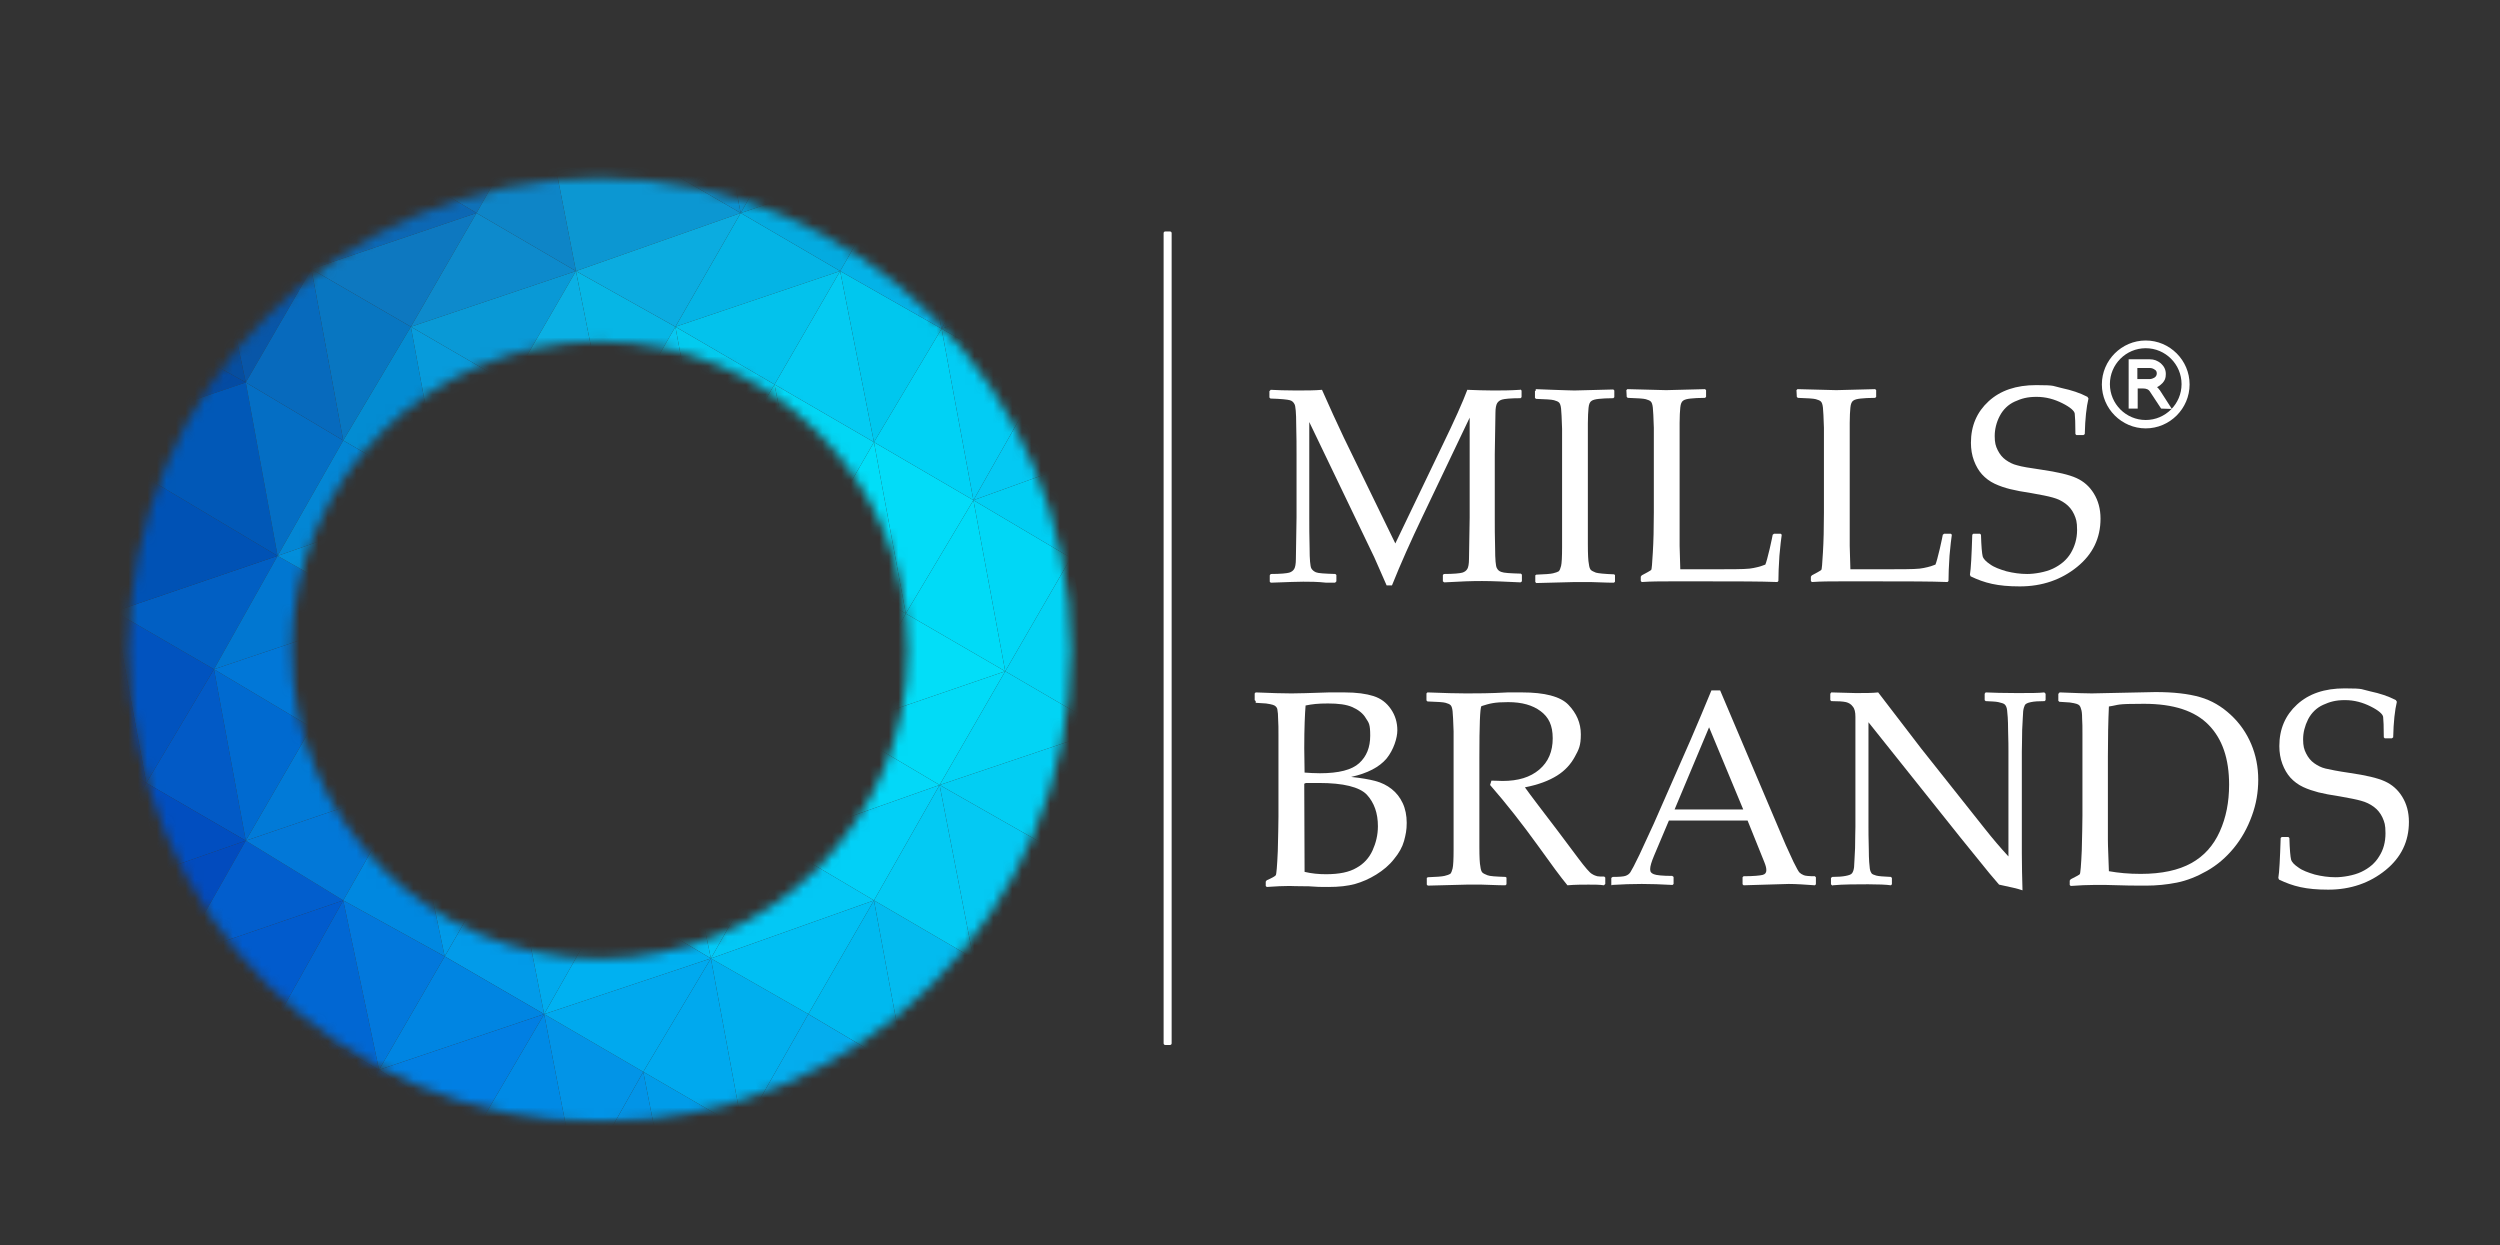 <svg width="263" height="131" viewBox="0 0 263 131" fill="none" xmlns="http://www.w3.org/2000/svg">
<rect x="0" y="0" width="263" height="131" fill="#333333" stroke="none"/>
<mask id="mask0_1_455" style="mask-type:luminance" maskUnits="userSpaceOnUse" x="13" y="18" width="100" height="101">
<path d="M63.09 118.048C35.755 118.048 13.527 95.78 13.527 68.394C13.527 41.008 35.79 18.739 63.09 18.739C90.391 18.739 112.654 41.008 112.654 68.394C112.654 95.78 90.426 118.048 63.09 118.048ZM63.09 35.926C45.231 35.926 30.682 50.501 30.682 68.394C30.682 86.286 45.231 100.862 63.09 100.862C80.95 100.862 95.499 86.286 95.499 68.394C95.499 50.501 80.95 35.926 63.09 35.926Z" fill="white"/>
</mask>
<g mask="url(#mask0_1_455)">
<mask id="mask1_1_455" style="mask-type:luminance" maskUnits="userSpaceOnUse" x="4" y="16" width="185" height="103">
<path d="M188.285 16.128H4.932V118.366H188.285V16.128Z" fill="white"/>
</mask>
<g mask="url(#mask1_1_455)">
<path d="M4.932 76.511L8.49 94.509L15.394 82.369L4.932 76.511Z" fill="#0243B7"/>
<path d="M12.047 64.335L4.932 76.511L15.394 82.369L12.047 64.335Z" fill="#0047B6"/>
<path d="M4.932 28.303L8.49 46.125L15.394 34.373L4.932 28.303Z" fill="#053E95"/>
<path d="M8.49 94.509L12.047 112.543L18.952 100.614L8.49 94.509Z" fill="#013FB8"/>
<path d="M11.836 16.34L4.932 28.303L22.087 22.41L11.836 16.34Z" fill="#083C88"/>
<path d="M4.932 28.303L15.394 34.373L22.087 22.41L4.932 28.303Z" fill="#064191"/>
<path d="M18.952 100.615L12.047 112.543L22.298 118.613L18.952 100.615Z" fill="#0142BA"/>
<path d="M12.047 112.543L5.143 124.718L22.298 118.613L12.047 112.543Z" fill="#0139B4"/>
<path d="M12.047 64.335L15.394 82.369L22.51 70.406L12.047 64.335Z" fill="#0153BF"/>
<path d="M22.51 70.405L15.394 82.369L25.856 88.439L22.51 70.405Z" fill="#025AC6"/>
<path d="M15.394 82.369L8.49 94.509L25.856 88.439L15.394 82.369Z" fill="#014EC0"/>
<path d="M8.49 94.509L18.952 100.614L25.856 88.439L8.49 94.509Z" fill="#024BBE"/>
<path d="M15.394 34.373L8.49 46.125L25.856 40.232L15.394 34.373Z" fill="#044BA3"/>
<path d="M22.087 22.41L15.394 34.373L25.856 40.232L22.087 22.41Z" fill="#064EA0"/>
<path d="M11.836 16.34L22.087 22.41L29.203 10.058L11.836 16.34Z" fill="#0A428C"/>
<path d="M12.047 64.335L22.51 70.405L29.203 58.477L12.047 64.335Z" fill="#015FC3"/>
<path d="M8.49 46.125L12.047 64.335L29.203 58.477L8.49 46.125Z" fill="#0052B5"/>
<path d="M25.856 40.232L8.49 46.125L29.203 58.477L25.856 40.232Z" fill="#0158B7"/>
<path d="M18.952 100.615L22.298 118.613L29.414 106.685L18.952 100.615Z" fill="#014BC4"/>
<path d="M22.087 22.41L25.856 40.232L32.761 28.303L22.087 22.41Z" fill="#0856A8"/>
<path d="M29.203 10.058L22.087 22.41L32.761 28.303L29.203 10.058Z" fill="#0D4F9D"/>
<path d="M29.414 106.685L22.298 118.613L32.761 124.718L29.414 106.685Z" fill="#0050C6"/>
<path d="M22.51 70.405L25.856 88.439L32.761 76.511L22.51 70.405Z" fill="#006AD0"/>
<path d="M25.856 88.439L18.952 100.614L36.107 94.721L25.856 88.439Z" fill="#025ECD"/>
<path d="M18.952 100.615L29.414 106.685L36.107 94.721L18.952 100.615Z" fill="#015BCD"/>
<path d="M25.856 40.232L29.203 58.477L36.107 46.337L25.856 40.232Z" fill="#046EC4"/>
<path d="M32.761 28.303L25.856 40.232L36.107 46.337L32.761 28.303Z" fill="#076ABD"/>
<path d="M29.203 10.058L32.761 28.303L39.665 16.128L29.203 10.058Z" fill="#0E57A4"/>
<path d="M29.414 106.685L32.761 124.718L39.876 112.543L29.414 106.685Z" fill="#015CCF"/>
<path d="M36.107 94.721L29.414 106.685L39.876 112.543L36.107 94.721Z" fill="#0167D3"/>
<path d="M29.203 58.477L22.51 70.405L39.876 64.547L29.203 58.477Z" fill="#0177D1"/>
<path d="M22.51 70.405L32.761 76.511L39.876 64.547L22.51 70.405Z" fill="#0177D7"/>
<path d="M39.876 64.547L32.761 76.511L43.011 82.581L39.876 64.547Z" fill="#008DDF"/>
<path d="M32.761 76.511L25.856 88.439L43.011 82.581L32.761 76.511Z" fill="#017AD7"/>
<path d="M25.856 88.439L36.107 94.721L43.011 82.581L25.856 88.439Z" fill="#0278D8"/>
<path d="M32.761 28.303L36.107 46.337L43.223 34.373L32.761 28.303Z" fill="#0876C1"/>
<path d="M43.223 34.373L36.107 46.337L46.569 52.407L43.223 34.373Z" fill="#038CD2"/>
<path d="M36.107 46.337L29.203 58.477L46.569 52.407L36.107 46.337Z" fill="#0386D4"/>
<path d="M29.203 58.477L39.876 64.547L46.569 52.407L29.203 58.477Z" fill="#028EDB"/>
<path d="M36.107 94.721L39.876 112.543L46.781 100.615L36.107 94.721Z" fill="#0278DC"/>
<path d="M43.011 82.581L36.107 94.721L46.781 100.614L43.011 82.581Z" fill="#0088E0"/>
<path d="M39.665 16.128L32.761 28.303L50.127 22.41L39.665 16.128Z" fill="#0C68B5"/>
<path d="M32.761 28.303L43.223 34.373L50.127 22.41L32.761 28.303Z" fill="#0D78C0"/>
<path d="M39.876 112.543L32.761 124.718L50.127 118.825L39.876 112.543Z" fill="#0268D7"/>
<path d="M39.876 64.547L43.011 82.581L50.127 70.405L39.876 64.547Z" fill="#019FE8"/>
<path d="M43.223 34.373L46.569 52.407L53.685 40.444L43.223 34.373Z" fill="#079BDB"/>
<path d="M43.011 82.581L46.781 100.614L53.685 88.651L43.011 82.581Z" fill="#019AE8"/>
<path d="M50.127 70.405L43.011 82.581L53.685 88.651L50.127 70.405Z" fill="#01A6EA"/>
<path d="M39.665 16.128L50.127 22.41L57.032 10.27L39.665 16.128Z" fill="#0F71B8"/>
<path d="M53.685 40.444L46.569 52.407L57.032 58.477L53.685 40.444Z" fill="#05B0E6"/>
<path d="M46.569 52.407L39.876 64.547L57.032 58.477L46.569 52.407Z" fill="#01A9E7"/>
<path d="M39.876 64.547L50.127 70.405L57.032 58.477L39.876 64.547Z" fill="#00ABE9"/>
<path d="M53.685 88.651L46.781 100.615L57.243 106.685L53.685 88.651Z" fill="#029BE9"/>
<path d="M46.781 100.615L39.876 112.543L57.243 106.685L46.781 100.615Z" fill="#0085E2"/>
<path d="M39.876 112.543L50.127 118.825L57.243 106.685L39.876 112.543Z" fill="#017FE3"/>
<path d="M57.032 10.27L50.127 22.41L60.589 28.515L57.032 10.27Z" fill="#0E85C7"/>
<path d="M50.127 22.41L43.223 34.373L60.589 28.515L50.127 22.41Z" fill="#0D8ACC"/>
<path d="M43.223 34.373L53.685 40.444L60.589 28.515L43.223 34.373Z" fill="#0999D6"/>
<path d="M50.127 70.405L53.685 88.651L60.589 76.511L50.127 70.405Z" fill="#01B6EF"/>
<path d="M57.243 106.685L50.127 118.825L60.801 124.93L57.243 106.685Z" fill="#008AE5"/>
<path d="M53.685 40.444L57.032 58.477L64.147 46.337L53.685 40.444Z" fill="#04BAEA"/>
<path d="M60.589 28.515L53.685 40.444L64.147 46.337L60.589 28.515Z" fill="#0AB0E4"/>
<path d="M53.685 88.651L57.243 106.685L64.147 94.509L53.685 88.651Z" fill="#01AAED"/>
<path d="M57.032 58.477L50.127 70.405L67.494 64.547L57.032 58.477Z" fill="#03C1F1"/>
<path d="M50.127 70.405L60.589 76.511L67.494 64.547L50.127 70.405Z" fill="#01C4F4"/>
<path d="M57.243 106.685L60.801 124.93L67.67 112.755L57.243 106.685Z" fill="#0294E7"/>
<path d="M60.589 28.515L64.147 46.337L71.052 34.373L60.589 28.515Z" fill="#06B6E5"/>
<path d="M60.589 76.511L53.685 88.651L71.052 82.793L60.589 76.511Z" fill="#01C1F2"/>
<path d="M53.685 88.651L64.147 94.509L71.052 82.793L53.685 88.651Z" fill="#03BCF2"/>
<path d="M67.67 112.755L60.801 124.93L71.228 130.788L67.67 112.755Z" fill="#0294E7"/>
<path d="M71.052 34.373L64.147 46.337L74.398 52.407L71.052 34.373Z" fill="#07C6F0"/>
<path d="M64.147 46.337L57.032 58.477L74.398 52.407L64.147 46.337Z" fill="#03C9F0"/>
<path d="M57.032 58.477L67.494 64.547L74.398 52.407L57.032 58.477Z" fill="#00CDF2"/>
<path d="M71.052 82.793L64.147 94.509L74.786 100.826L71.052 82.793Z" fill="#03C1F5"/>
<path d="M64.147 94.509L57.243 106.685L74.786 100.826L64.147 94.509Z" fill="#00B1F1"/>
<path d="M57.243 106.685L67.67 112.755L74.786 100.826L57.243 106.685Z" fill="#00A9EE"/>
<path d="M74.398 52.407L67.494 64.547L77.921 70.617L74.398 52.407Z" fill="#02D9F8"/>
<path d="M67.494 64.547L60.589 76.511L77.921 70.617L67.494 64.547Z" fill="#03D1F8"/>
<path d="M60.589 76.511L71.052 82.793L77.921 70.617L60.589 76.511Z" fill="#01D1F7"/>
<path d="M57.032 10.27L60.589 28.515L77.921 22.41L57.032 10.27Z" fill="#0C97D2"/>
<path d="M74.398 4.2L57.032 10.27L77.921 22.41L74.398 4.2Z" fill="#0B8FCD"/>
<path d="M60.589 28.515L71.052 34.373L77.921 22.41L60.589 28.515Z" fill="#0BACE0"/>
<path d="M67.67 112.755L71.228 130.788L78.132 118.825L67.67 112.755Z" fill="#009CE9"/>
<path d="M74.786 100.826L67.67 112.755L78.132 118.825L74.786 100.826Z" fill="#00A9EE"/>
<path d="M71.052 34.373L74.398 52.407L81.479 40.444L71.052 34.373Z" fill="#03CBEF"/>
<path d="M71.052 82.793L74.786 100.826L81.69 88.651L71.052 82.793Z" fill="#03C9F6"/>
<path d="M77.921 70.617L71.052 82.793L81.69 88.651L77.921 70.617Z" fill="#02D4F7"/>
<path d="M74.398 4.2L77.921 22.41L84.649 10.481L74.398 4.2Z" fill="#0A96D3"/>
<path d="M74.786 100.826L78.132 118.825L85.037 106.685L74.786 100.826Z" fill="#00AFEE"/>
<path d="M74.398 52.407L77.921 70.617L85.036 58.477L74.398 52.407Z" fill="#02DCF8"/>
<path d="M81.479 40.444L74.398 52.407L85.036 58.477L81.479 40.444Z" fill="#02D7F5"/>
<path d="M77.921 22.41L71.052 34.373L88.383 28.515L77.921 22.41Z" fill="#04B4E5"/>
<path d="M71.052 34.373L81.479 40.444L88.383 28.515L71.052 34.373Z" fill="#03C2EC"/>
<path d="M77.921 70.617L81.69 88.651L88.594 76.511L77.921 70.617Z" fill="#03DAF9"/>
<path d="M85.036 58.477L77.921 70.617L88.594 76.511L85.036 58.477Z" fill="#00DFF9"/>
<path d="M81.479 40.444L85.036 58.477L91.941 46.514L81.479 40.444Z" fill="#02D7F5"/>
<path d="M88.383 28.515L81.479 40.444L91.941 46.514L88.383 28.515Z" fill="#04CBF2"/>
<path d="M81.69 88.651L74.786 100.826L91.941 94.721L81.69 88.651Z" fill="#03C8F5"/>
<path d="M74.786 100.826L85.037 106.685L91.941 94.721L74.786 100.826Z" fill="#00BFF3"/>
<path d="M91.941 94.721L85.036 106.685L95.287 112.755L91.941 94.721Z" fill="#00B9EF"/>
<path d="M85.036 106.685L78.132 118.825L95.287 112.755L85.036 106.685Z" fill="#04ADEE"/>
<path d="M78.132 118.825L88.383 124.93L95.287 112.755L78.132 118.825Z" fill="#01A6EA"/>
<path d="M85.036 58.477L88.594 76.511L95.287 64.547L85.036 58.477Z" fill="#00DFF9"/>
<path d="M91.941 46.513L85.036 58.477L95.287 64.547L91.941 46.513Z" fill="#01DEF8"/>
<path d="M84.649 10.481L77.921 22.41L95.287 16.552L84.649 10.481Z" fill="#039FDA"/>
<path d="M77.921 22.41L88.383 28.515L95.287 16.552L77.921 22.41Z" fill="#04ABE0"/>
<path d="M95.287 112.755L88.383 124.93L98.845 130.788L95.287 112.755Z" fill="#019FE6"/>
<path d="M88.594 76.511L81.69 88.651L98.845 82.581L88.594 76.511Z" fill="#03D8F8"/>
<path d="M81.69 88.651L91.941 94.721L98.845 82.581L81.69 88.651Z" fill="#02D0F7"/>
<path d="M88.383 28.515L91.941 46.514L99.056 34.585L88.383 28.515Z" fill="#00C7EE"/>
<path d="M95.287 16.552L88.383 28.515L99.056 34.585L95.287 16.552Z" fill="#04B3E8"/>
<path d="M91.941 46.513L95.287 64.547L102.403 52.619L91.941 46.513Z" fill="#02DCF8"/>
<path d="M99.056 34.585L91.941 46.513L102.403 52.619L99.056 34.585Z" fill="#00D2F5"/>
<path d="M91.941 94.721L95.287 112.755L102.403 100.826L91.941 94.721Z" fill="#03BBEF"/>
<path d="M98.845 82.581L91.941 94.721L102.403 100.826L98.845 82.581Z" fill="#03CAF3"/>
<path d="M102.403 52.619L95.287 64.547L105.75 70.617L102.403 52.619Z" fill="#00DBF7"/>
<path d="M95.287 64.547L88.594 76.511L105.75 70.617L95.287 64.547Z" fill="#02DEF8"/>
<path d="M88.594 76.511L98.845 82.581L105.75 70.617L88.594 76.511Z" fill="#01DBF7"/>
<path d="M95.287 16.552L99.056 34.585L105.75 22.41L95.287 16.552Z" fill="#01ABE6"/>
<path d="M102.192 4.411L95.287 16.552L105.75 22.41L102.192 4.411Z" fill="#0096DD"/>
<path d="M95.287 112.755L98.845 130.788L105.961 118.825L95.287 112.755Z" fill="#009DE4"/>
<path d="M102.403 100.826L95.287 112.755L105.961 118.825L102.403 100.826Z" fill="#03ABEA"/>
<path d="M99.056 34.585L102.403 52.619L109.307 40.443L99.056 34.585Z" fill="#02CCF4"/>
<path d="M98.845 82.581L102.403 100.826L109.519 88.651L98.845 82.581Z" fill="#04C9F3"/>
<path d="M102.403 52.619L105.75 70.617L112.654 58.689L102.403 52.619Z" fill="#00D7F6"/>
<path d="M102.192 4.411L105.75 22.41L112.654 10.481L102.192 4.411Z" fill="#018ADA"/>
<path d="M102.403 100.826L105.961 118.825L112.865 106.896L102.403 100.826Z" fill="#01A4E5"/>
<path d="M112.865 106.896L105.961 118.825L116.212 124.93L112.865 106.896Z" fill="#0092DF"/>
<path d="M112.654 58.689L105.75 70.617L116.212 76.722L112.654 58.689Z" fill="#02D3F4"/>
<path d="M105.75 70.617L98.845 82.581L116.212 76.722L105.75 70.617Z" fill="#02D4F5"/>
<path d="M98.845 82.581L109.519 88.651L116.212 76.722L98.845 82.581Z" fill="#02CEF3"/>
<path d="M105.75 22.41L99.056 34.585L116.212 28.515L105.75 22.41Z" fill="#00ADE9"/>
<path d="M99.056 34.585L109.307 40.444L116.212 28.515L99.056 34.585Z" fill="#01B9EB"/>
<path d="M109.519 88.651L102.403 100.826L119.77 94.933L109.519 88.651Z" fill="#01BBEC"/>
<path d="M102.403 100.826L112.865 106.896L119.77 94.933L102.403 100.826Z" fill="#02AFE9"/>
<path d="M116.212 28.515L109.307 40.444L119.77 46.337L116.212 28.515Z" fill="#00B5EC"/>
<path d="M109.307 40.444L102.403 52.619L119.77 46.337L109.307 40.444Z" fill="#04C9F3"/>
<path d="M102.403 52.619L112.654 58.689L119.77 46.337L102.403 52.619Z" fill="#00CEF3"/>
<path d="M112.654 10.481L105.75 22.41L123.116 16.552L112.654 10.481Z" fill="#0187DC"/>
<path d="M105.75 22.41L116.212 28.515L123.116 16.552L105.75 22.41Z" fill="#0193E0"/>
<path d="M116.212 76.722L109.519 88.651L126.674 83.004L116.212 76.722Z" fill="#01C1EE"/>
<path d="M109.519 88.651L119.77 94.933L126.674 83.004L109.519 88.651Z" fill="#01B5EA"/>
</g>
</g>
<path d="M122.588 24.351H123.081C123.187 24.351 123.257 24.421 123.257 24.527V109.755C123.257 109.861 123.187 109.931 123.081 109.931H122.588C122.482 109.931 122.412 109.861 122.412 109.755V24.527C122.412 24.421 122.482 24.351 122.588 24.351Z" fill="white"/>
<path d="M159.928 40.973L160.069 41.079V41.785L159.963 41.89C158.906 41.89 158.272 41.961 158.025 42.032C157.779 42.102 157.603 42.243 157.497 42.42C157.391 42.596 157.321 42.949 157.321 43.443C157.321 43.972 157.286 45.419 157.25 47.819V54.419C157.25 55.371 157.25 56.465 157.286 57.665C157.286 58.865 157.356 59.571 157.462 59.748C157.568 59.959 157.708 60.1 157.955 60.171C158.202 60.277 158.871 60.312 159.998 60.347L160.104 60.453V61.159L159.963 61.265C158.413 61.194 157.039 61.124 155.912 61.124C154.785 61.124 153.798 61.159 151.931 61.265L151.79 61.159V60.489L151.896 60.383C152.953 60.383 153.587 60.312 153.834 60.242C154.08 60.171 154.256 60.03 154.362 59.853C154.468 59.677 154.538 59.324 154.538 58.795C154.538 58.265 154.573 56.818 154.609 54.454V43.937L149.677 54.278C148.444 56.854 147.352 59.289 146.436 61.583H145.872C145.344 60.347 144.886 59.359 144.569 58.618L137.735 44.396V54.419C137.735 55.371 137.735 56.43 137.77 57.665C137.77 58.865 137.841 59.571 137.946 59.783C138.052 59.959 138.193 60.1 138.44 60.206C138.686 60.312 139.355 60.347 140.483 60.383L140.588 60.489V61.159L140.448 61.3H139.532C138.581 61.194 137.77 61.194 137.101 61.194C136.432 61.194 135.657 61.23 133.684 61.3L133.578 61.194V60.524L133.684 60.383C134.741 60.383 135.375 60.312 135.622 60.242C135.868 60.171 136.044 60.03 136.15 59.853C136.256 59.677 136.326 59.324 136.326 58.83C136.326 58.336 136.361 56.854 136.396 54.419V47.855C136.396 46.972 136.396 45.913 136.361 44.678C136.361 43.443 136.291 42.702 136.185 42.526C136.079 42.314 135.939 42.173 135.692 42.102C135.445 42.032 134.776 41.961 133.649 41.926L133.543 41.82V41.149L133.684 41.008C134.353 41.043 135.234 41.079 136.326 41.079C137.418 41.079 138.299 41.079 139.074 41.008C139.884 42.843 140.659 44.537 141.363 46.019L146.788 57.171L151.685 46.972C153.023 44.219 153.904 42.243 154.362 41.008C155.278 41.043 156.194 41.079 157.074 41.079C157.955 41.079 158.836 41.079 159.892 41.008L159.928 40.973Z" fill="white"/>
<path d="M161.548 40.938L163.345 41.008C164.507 41.043 165.282 41.079 165.634 41.079C165.987 41.079 167.325 41.043 169.721 40.973L169.826 41.079V41.785L169.721 41.89C169.051 41.89 168.558 41.926 168.206 41.961C167.854 41.996 167.572 42.067 167.431 42.173C167.255 42.279 167.149 42.526 167.114 42.914C167.079 43.302 167.043 43.831 167.043 44.537V47.819V54.454V57.242C167.043 58.336 167.079 59.007 167.149 59.324C167.184 59.642 167.255 59.853 167.36 59.959C167.466 60.065 167.642 60.136 167.889 60.242C168.135 60.312 168.77 60.383 169.791 60.418L169.897 60.489V61.194L169.791 61.3C169.756 61.3 168.91 61.3 167.29 61.23C166.621 61.23 166.092 61.23 165.705 61.23C165.317 61.23 164.049 61.265 161.619 61.336L161.513 61.23V60.524L161.619 60.453C162.499 60.418 163.098 60.383 163.38 60.312C163.662 60.242 163.873 60.171 163.979 60.1C164.084 59.995 164.155 59.818 164.225 59.536C164.296 59.254 164.331 58.583 164.331 57.559V54.525V47.89V45.102C164.296 44.008 164.261 43.302 164.225 42.984C164.19 42.667 164.12 42.455 164.014 42.349C163.908 42.243 163.732 42.173 163.486 42.102C163.239 42.032 162.605 41.996 161.583 41.961L161.478 41.855V41.149L161.583 41.043L161.548 40.938Z" fill="white"/>
<path d="M171.094 41.043L171.2 40.938C173.56 41.008 174.934 41.043 175.286 41.043C175.639 41.043 176.977 41.008 179.373 40.938L179.478 41.043V41.749L179.373 41.855C178.703 41.855 178.21 41.89 177.858 41.926C177.506 41.961 177.224 42.032 177.083 42.137C176.907 42.243 176.801 42.49 176.766 42.879C176.731 43.267 176.695 43.796 176.695 44.502V47.784V54.101C176.695 55.689 176.695 56.783 176.695 57.418L176.766 59.889H179.69C182.015 59.889 183.459 59.889 184.058 59.818C184.621 59.748 185.185 59.606 185.713 59.395C185.819 59.148 185.96 58.618 186.171 57.736C186.383 56.854 186.453 56.395 186.488 56.254L186.629 56.148H187.334L187.439 56.254C187.369 56.642 187.299 57.383 187.193 58.477C187.122 59.571 187.087 60.453 187.087 61.124L186.982 61.23C185.185 61.159 182.79 61.159 179.831 61.159H175.639C174.688 61.159 173.701 61.159 172.715 61.23L172.609 61.124V60.665L172.715 60.524C173.314 60.206 173.631 60.03 173.701 59.959C173.772 59.889 173.807 59.289 173.877 58.124C173.948 56.96 173.983 55.548 173.983 53.925V44.996C173.948 43.902 173.913 43.196 173.877 42.879C173.842 42.561 173.772 42.349 173.666 42.243C173.56 42.137 173.384 42.067 173.138 41.996C172.891 41.926 172.257 41.89 171.235 41.855L171.13 41.749L171.094 41.043Z" fill="white"/>
<path d="M188.989 41.043L189.095 40.938C191.455 41.008 192.829 41.043 193.181 41.043C193.534 41.043 194.872 41.008 197.268 40.938L197.373 41.043V41.749L197.268 41.855C196.598 41.855 196.105 41.89 195.753 41.926C195.401 41.961 195.119 42.032 194.978 42.137C194.802 42.243 194.696 42.49 194.661 42.879C194.626 43.267 194.59 43.796 194.59 44.502V47.784V54.101C194.59 55.689 194.59 56.783 194.59 57.418L194.661 59.889H197.585C199.91 59.889 201.354 59.889 201.953 59.818C202.516 59.748 203.08 59.606 203.608 59.395C203.714 59.148 203.855 58.618 204.066 57.736C204.278 56.854 204.348 56.395 204.383 56.254L204.524 56.148H205.229L205.334 56.254C205.264 56.642 205.194 57.383 205.088 58.477C205.017 59.571 204.982 60.453 204.982 61.124L204.877 61.23C203.08 61.159 200.685 61.159 197.726 61.159H193.534C192.583 61.159 191.596 61.159 190.61 61.23L190.504 61.124V60.665L190.61 60.524C191.209 60.206 191.526 60.03 191.596 59.959C191.667 59.889 191.702 59.289 191.772 58.124C191.843 56.96 191.878 55.548 191.878 53.925V44.996C191.843 43.902 191.808 43.196 191.772 42.879C191.737 42.561 191.667 42.349 191.561 42.243C191.455 42.137 191.279 42.067 191.033 41.996C190.786 41.926 190.152 41.89 189.13 41.855L189.025 41.749L188.989 41.043Z" fill="white"/>
<path d="M207.483 56.254L207.589 56.148H208.293L208.399 56.254C208.434 57.489 208.505 58.23 208.575 58.512C208.646 58.795 208.928 59.077 209.35 59.359C209.773 59.677 210.372 59.889 211.076 60.1C211.781 60.277 212.521 60.383 213.26 60.383C214 60.383 215.163 60.206 215.973 59.818C216.783 59.43 217.417 58.901 217.84 58.195C218.263 57.489 218.509 56.677 218.509 55.76C218.509 54.842 218.403 54.595 218.192 54.101C217.981 53.642 217.664 53.254 217.276 52.972C216.889 52.689 216.466 52.478 215.938 52.337C215.444 52.195 214.705 52.054 213.718 51.878C212.767 51.737 212.027 51.595 211.464 51.454C210.9 51.313 210.372 51.137 209.843 50.89C209.315 50.642 208.857 50.29 208.505 49.901C208.153 49.513 207.871 49.019 207.659 48.455C207.448 47.89 207.342 47.255 207.342 46.584C207.342 44.784 207.976 43.337 209.209 42.208C210.442 41.079 212.098 40.514 214.212 40.514C216.325 40.514 215.938 40.62 216.924 40.832C217.91 41.043 218.791 41.326 219.601 41.749L219.707 41.926C219.495 42.808 219.355 44.043 219.319 45.666L219.178 45.772H218.439L218.333 45.666C218.333 44.537 218.298 43.796 218.263 43.514C218.227 43.231 217.805 42.843 216.959 42.42C216.114 41.996 215.233 41.749 214.247 41.749C213.26 41.749 212.662 41.926 211.957 42.243C211.253 42.561 210.724 43.09 210.372 43.761C210.02 44.431 209.843 45.172 209.843 45.878C209.843 46.584 209.949 46.937 210.16 47.361C210.372 47.784 210.654 48.137 211.006 48.384C211.358 48.631 211.746 48.843 212.204 48.949C212.662 49.09 213.507 49.231 214.74 49.407C216.431 49.654 217.664 49.937 218.439 50.29C219.214 50.642 219.813 51.172 220.27 51.913C220.728 52.654 220.975 53.536 220.975 54.56C220.975 56.607 220.165 58.301 218.509 59.642C216.853 60.983 214.846 61.689 212.485 61.689C210.125 61.689 208.787 61.336 207.307 60.63L207.237 60.453C207.342 59.853 207.413 58.442 207.483 56.254Z" fill="white"/>
<path d="M132.099 73.758L131.993 73.652V72.947L132.099 72.841C133.719 72.911 134.987 72.947 135.868 72.947C136.749 72.947 137.524 72.911 139.813 72.841C140.553 72.841 141.082 72.841 141.434 72.841C142.737 72.841 143.724 72.982 144.499 73.229C145.274 73.476 145.872 73.935 146.33 74.605C146.788 75.276 147 76.017 147 76.829C147 77.64 146.612 78.875 145.872 79.793C145.097 80.71 143.864 81.346 142.138 81.734C143.16 81.84 144.005 81.981 144.675 82.157C145.344 82.334 145.908 82.616 146.401 83.004C146.894 83.393 147.281 83.887 147.563 84.487C147.845 85.087 147.986 85.792 147.986 86.569C147.986 87.345 147.88 87.804 147.704 88.475C147.528 89.11 147.176 89.745 146.647 90.38C146.154 91.015 145.52 91.545 144.78 92.004C144.041 92.462 143.301 92.78 142.561 92.992C141.786 93.204 140.87 93.309 139.743 93.309C138.616 93.309 138.827 93.309 137.7 93.239C136.432 93.239 135.762 93.204 135.657 93.204C135.023 93.204 134.212 93.239 133.261 93.309L133.156 93.204V92.745L133.261 92.603C133.825 92.356 134.142 92.18 134.212 92.074C134.283 91.968 134.353 91.121 134.424 89.533C134.459 87.945 134.494 86.71 134.494 85.898V77.393C134.494 76.687 134.494 76.123 134.459 75.664C134.459 75.205 134.424 74.888 134.389 74.711C134.389 74.534 134.283 74.393 134.212 74.323C134.142 74.252 134.036 74.182 133.895 74.146C133.754 74.111 133.508 74.04 133.191 74.005L132.099 73.935V73.758ZM137.242 81.275C137.735 81.31 138.263 81.346 138.862 81.346C140.835 81.346 142.209 80.993 142.984 80.287C143.759 79.581 144.146 78.628 144.146 77.393C144.146 76.158 144.005 76.052 143.688 75.558C143.406 75.064 142.913 74.676 142.279 74.393C141.645 74.111 140.8 74.005 139.708 74.005C138.616 74.005 138.052 74.076 137.348 74.217C137.277 75.064 137.207 76.581 137.207 78.699L137.242 81.275ZM137.242 91.721C137.982 91.898 138.721 91.968 139.496 91.968C140.87 91.968 141.927 91.757 142.702 91.298C143.477 90.874 144.041 90.239 144.393 89.463C144.745 88.686 144.956 87.839 144.956 86.922C144.956 85.545 144.569 84.451 143.794 83.604C143.019 82.793 141.328 82.369 138.757 82.369C136.185 82.369 137.806 82.369 137.207 82.44L137.242 91.721Z" fill="white"/>
<path d="M150.064 72.947L150.17 72.841C151.931 72.911 153.27 72.947 154.256 72.947C155.243 72.947 156.793 72.946 158.624 72.841C159.294 72.841 159.787 72.841 160.104 72.841C162.499 72.841 164.155 73.264 165 74.146C165.846 75.029 166.304 76.052 166.304 77.252C166.304 78.452 166.092 78.84 165.67 79.616C165.247 80.393 164.648 81.063 163.803 81.593C162.957 82.122 161.865 82.546 160.421 82.828C160.703 83.216 161.161 83.851 161.865 84.769L163.908 87.451C164.578 88.333 165.282 89.286 166.022 90.274C166.762 91.263 167.255 91.827 167.466 91.933C167.677 92.074 167.889 92.145 168.03 92.18C168.171 92.215 168.452 92.215 168.769 92.215L168.875 92.321V92.992L168.734 93.133C168.276 93.062 167.748 93.062 167.114 93.062C166.48 93.062 165.705 93.062 164.895 93.133C164.225 92.321 163.204 90.945 161.795 88.969C160.139 86.675 158.483 84.557 156.757 82.581L156.898 82.122C157.391 82.122 157.779 82.157 158.061 82.157C159.716 82.157 160.984 81.769 161.936 80.957C162.887 80.146 163.345 79.052 163.345 77.675C163.345 76.299 162.922 75.452 162.076 74.817C161.231 74.182 160.104 73.864 158.66 73.864C157.215 73.864 156.722 74.005 155.841 74.287C155.7 74.499 155.63 76.299 155.63 79.652V89.074C155.63 90.168 155.665 90.839 155.736 91.157C155.771 91.474 155.841 91.686 155.947 91.792C156.053 91.898 156.229 91.968 156.475 92.074C156.722 92.18 157.356 92.215 158.378 92.251L158.483 92.321V93.027L158.378 93.133C158.342 93.133 157.497 93.133 155.877 93.062C155.207 93.062 154.679 93.062 154.291 93.062C153.904 93.062 152.636 93.098 150.205 93.168L150.099 93.062V92.356L150.205 92.286C151.086 92.251 151.685 92.215 151.966 92.145C152.248 92.074 152.46 92.004 152.565 91.933C152.671 91.827 152.741 91.651 152.812 91.368C152.882 91.086 152.918 90.415 152.918 89.392V86.357V79.722V76.934C152.882 75.84 152.847 75.135 152.812 74.817C152.777 74.499 152.706 74.287 152.601 74.182C152.495 74.076 152.319 74.005 152.072 73.935C151.826 73.864 151.192 73.829 150.17 73.793L150.064 73.688V72.947Z" fill="white"/>
<path d="M169.65 93.203L169.509 93.097V92.356L169.65 92.251C170.355 92.251 170.777 92.215 170.989 92.145C171.2 92.074 171.376 91.968 171.517 91.757C171.658 91.545 171.975 90.945 172.468 89.921L173.983 86.639L177.858 77.817C178.598 76.087 179.337 74.358 180.042 72.629H180.958L187.052 86.992L187.862 88.898C188.109 89.427 188.391 90.027 188.672 90.662C188.989 91.298 189.201 91.686 189.306 91.792C189.412 91.898 189.588 92.004 189.764 92.074C189.941 92.145 190.328 92.18 190.927 92.18L191.033 92.286V93.027L190.927 93.133C189.905 93.062 188.989 92.992 188.179 92.992C186.594 93.027 185.009 93.097 183.424 93.133L183.318 93.027V92.286L183.424 92.18C184.48 92.18 185.15 92.109 185.432 92.039C185.713 91.968 185.819 91.792 185.819 91.545C185.819 91.298 185.749 91.051 185.608 90.698L183.846 86.322H175.568L174.018 89.992C173.736 90.662 173.596 91.121 173.596 91.439C173.596 91.757 173.736 91.862 173.983 91.968C174.23 92.074 174.899 92.145 175.92 92.145L176.061 92.251V92.992L175.956 93.097C174.723 93.027 173.666 92.992 172.715 92.992C171.764 92.992 170.601 93.027 169.544 93.097L169.65 93.203ZM176.167 85.157H183.388L179.795 76.511L176.167 85.157Z" fill="white"/>
<path d="M192.759 93.168L192.618 93.027V92.356L192.759 92.251C193.357 92.251 193.815 92.215 194.168 92.145C194.52 92.074 194.731 92.004 194.837 91.862C194.943 91.721 195.013 91.51 195.048 91.227C195.048 90.945 195.119 90.274 195.154 89.216C195.154 88.192 195.189 87.416 195.189 86.992V75.417C195.189 74.923 195.119 74.57 194.907 74.323C194.731 74.076 194.485 73.935 194.203 73.864C193.886 73.793 193.393 73.758 192.653 73.758L192.547 73.652V72.982L192.653 72.841C193.956 72.876 194.837 72.911 195.224 72.911C196.176 72.911 196.986 72.911 197.585 72.841L202.129 78.769L208.822 87.204C209.632 88.227 210.442 89.18 211.288 90.098V79.016C211.288 78.664 211.288 77.958 211.252 76.829C211.252 75.699 211.182 74.993 211.147 74.711C211.112 74.393 211.006 74.217 210.9 74.111C210.795 74.005 210.548 73.935 210.231 73.864C209.914 73.793 209.456 73.793 208.892 73.758L208.787 73.652V72.982L208.892 72.841C209.667 72.876 210.759 72.911 212.204 72.911C213.648 72.911 214.458 72.911 215.057 72.841L215.198 72.982V73.652L215.092 73.758C214.458 73.758 213.965 73.793 213.648 73.864C213.296 73.935 213.084 74.04 213.014 74.182C212.943 74.323 212.873 74.534 212.838 74.817C212.838 75.099 212.767 75.77 212.732 76.793C212.732 77.817 212.697 78.593 212.697 79.052V89.78C212.697 91.086 212.732 92.356 212.767 93.662C212.274 93.486 211.464 93.309 210.301 93.062L209.28 91.862L206.25 88.122L196.563 75.981V86.957C196.563 87.38 196.563 88.192 196.598 89.322C196.598 90.451 196.669 91.121 196.704 91.368C196.739 91.615 196.81 91.757 196.88 91.862C196.951 91.968 197.127 92.039 197.373 92.109C197.62 92.18 198.148 92.215 198.923 92.251L199.029 92.356V93.027L198.923 93.133C198.43 93.062 197.62 93.027 196.528 93.027C195.436 93.027 193.851 93.027 192.794 93.133L192.759 93.168Z" fill="white"/>
<path d="M216.572 72.946L216.677 72.841C218.333 72.911 219.46 72.946 220.059 72.946L226.752 72.805C228.654 72.805 230.204 72.982 231.437 73.335C232.67 73.687 233.727 74.323 234.678 75.205C235.629 76.087 236.334 77.111 236.827 78.275C237.32 79.44 237.567 80.71 237.567 82.016C237.567 83.322 237.355 84.592 236.897 85.828C236.439 87.098 235.805 88.227 234.995 89.216C234.185 90.204 233.234 91.015 232.177 91.615C231.12 92.215 230.063 92.639 229.007 92.85C227.95 93.062 226.858 93.168 225.766 93.168C224.674 93.168 223.617 93.168 221.574 93.097C220.905 93.097 220.447 93.097 220.235 93.097C219.566 93.097 218.791 93.133 217.84 93.203L217.734 93.097V92.639L217.84 92.498C218.403 92.215 218.72 92.039 218.791 91.968C218.861 91.898 218.932 91.051 219.002 89.463C219.038 87.874 219.073 86.639 219.073 85.792V77.287C219.073 76.581 219.073 76.017 219.038 75.558C219.038 75.099 219.002 74.781 218.932 74.605C218.897 74.429 218.826 74.287 218.756 74.217C218.685 74.146 218.58 74.076 218.439 74.04C218.298 74.005 218.051 73.934 217.734 73.899L216.642 73.829L216.536 73.723V73.017L216.572 72.946ZM221.856 91.65C222.842 91.827 223.934 91.933 225.202 91.933C227.421 91.933 229.183 91.545 230.521 90.804C231.86 90.062 232.846 88.968 233.516 87.486C234.185 86.004 234.502 84.381 234.502 82.546C234.502 79.828 233.797 77.746 232.353 76.264C230.909 74.781 228.654 74.04 225.554 74.04C222.454 74.04 223.053 74.146 221.856 74.323C221.785 75.876 221.75 77.64 221.75 79.616V88.333C221.75 89.145 221.82 90.274 221.856 91.65Z" fill="white"/>
<path d="M239.927 88.157L240.032 88.051H240.737L240.843 88.157C240.878 89.392 240.948 90.133 241.019 90.415C241.089 90.698 241.371 90.98 241.794 91.262C242.216 91.58 242.815 91.792 243.52 92.004C244.224 92.18 244.964 92.286 245.704 92.286C246.444 92.286 247.606 92.109 248.416 91.721C249.227 91.333 249.861 90.804 250.283 90.098C250.741 89.392 250.953 88.58 250.953 87.663C250.953 86.745 250.847 86.498 250.636 86.004C250.424 85.545 250.107 85.157 249.72 84.875C249.332 84.592 248.909 84.381 248.381 84.24C247.888 84.098 247.148 83.957 246.162 83.781C245.211 83.639 244.471 83.498 243.907 83.357C243.379 83.216 242.815 83.04 242.287 82.793C241.759 82.546 241.301 82.193 240.948 81.804C240.596 81.416 240.314 80.922 240.103 80.358C239.892 79.793 239.786 79.158 239.786 78.487C239.786 76.687 240.42 75.24 241.653 74.111C242.886 72.982 244.541 72.417 246.655 72.417C248.769 72.417 248.381 72.523 249.367 72.735C250.354 72.946 251.234 73.229 252.045 73.652L252.15 73.829C251.939 74.711 251.798 75.946 251.763 77.57L251.622 77.675H250.882L250.776 77.57C250.776 76.44 250.741 75.699 250.706 75.417C250.671 75.134 250.248 74.746 249.403 74.323C248.557 73.899 247.677 73.652 246.69 73.652C245.704 73.652 245.105 73.829 244.4 74.146C243.696 74.464 243.168 74.993 242.815 75.664C242.463 76.37 242.287 77.075 242.287 77.781C242.287 78.487 242.393 78.84 242.604 79.263C242.815 79.687 243.097 80.04 243.449 80.287C243.802 80.534 244.189 80.746 244.647 80.852C245.105 80.957 245.95 81.134 247.183 81.31C248.874 81.557 250.107 81.84 250.882 82.193C251.657 82.546 252.256 83.075 252.714 83.816C253.172 84.557 253.418 85.439 253.418 86.463C253.418 88.51 252.608 90.204 250.953 91.545C249.297 92.886 247.289 93.592 244.929 93.592C242.569 93.592 241.23 93.239 239.751 92.533L239.68 92.356C239.786 91.756 239.856 90.345 239.927 88.157Z" fill="white"/>
<path d="M225.73 45.066C223.194 45.066 221.116 42.984 221.116 40.443C221.116 37.903 223.194 35.82 225.73 35.82C228.267 35.82 230.345 37.903 230.345 40.443C230.345 42.984 228.267 45.066 225.73 45.066ZM225.73 36.632C223.652 36.632 221.961 38.326 221.961 40.408C221.961 42.49 223.652 44.184 225.73 44.184C227.809 44.184 229.5 42.49 229.5 40.408C229.5 38.326 227.809 36.632 225.73 36.632Z" fill="white"/>
<path d="M227.351 42.984L226.188 41.22C226.048 40.973 225.801 40.867 225.449 40.867H224.885V42.984H223.934V37.797H226.153C226.611 37.797 226.963 37.938 227.316 38.22C227.668 38.538 227.844 38.891 227.844 39.349C227.844 39.808 227.738 40.02 227.492 40.302C227.316 40.479 227.14 40.62 226.928 40.726C226.963 40.761 226.999 40.832 227.069 40.867C227.104 40.938 227.14 40.973 227.21 41.043L228.478 43.02L227.351 42.984ZM226.682 38.891C226.541 38.785 226.365 38.714 226.153 38.714H224.85V39.879H226.153C226.329 39.879 226.505 39.808 226.682 39.702C226.823 39.596 226.893 39.455 226.893 39.279C226.893 39.102 226.823 38.961 226.682 38.891Z" fill="white"/>
</svg>
